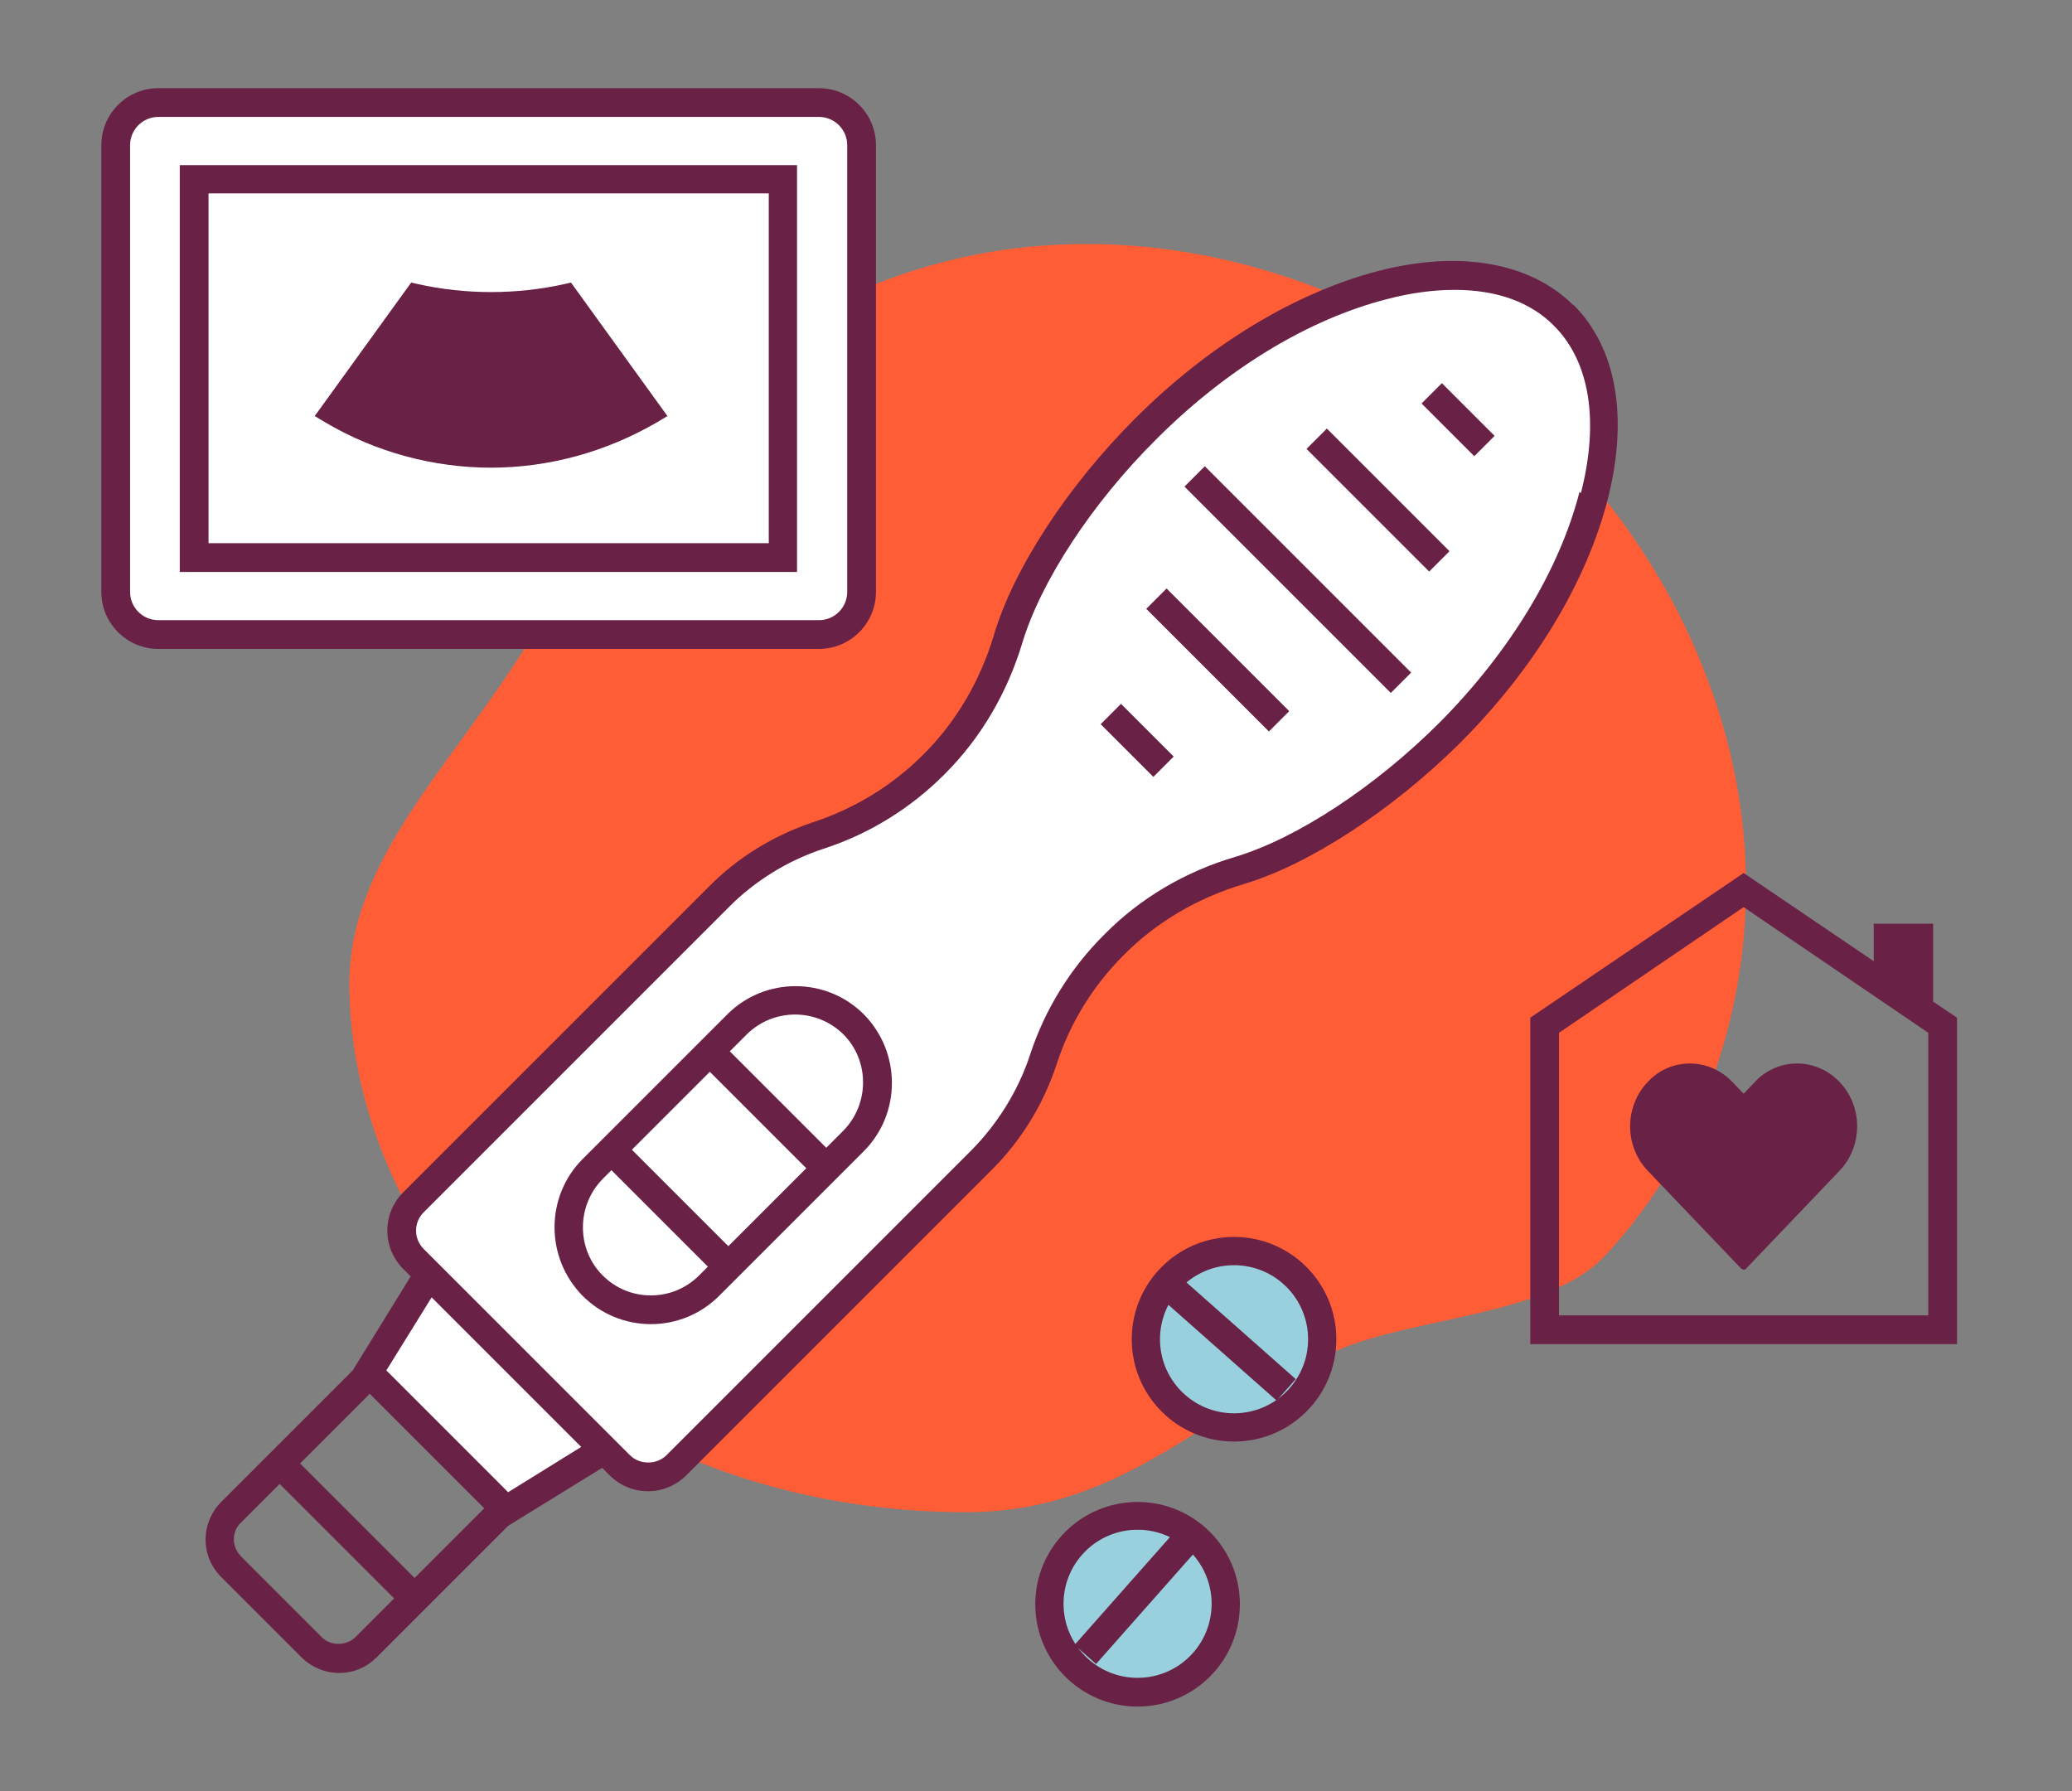 <svg xmlns="http://www.w3.org/2000/svg" viewBox="0 0 425.3 367.7"><rect x="0" y="0" width="425.3" height="367.7" fill="#808080" stroke="none"/><defs><style>      .cls-1 {        fill: #692145;      }      .cls-2 {        fill: #fff;      }      .cls-3 {        fill: #ff5d36;      }      .cls-4 {        fill: #98d1dd;      }    </style></defs><g><g id="Layer_1"><path class="cls-3" d="M116.8,116.5c16.3-35.9,53.1-61,92.2-65.6,39.2-4.6,79.7,10.6,108.1,38,22.5,21.7,37.9,51.2,40.8,82.4,2.9,31.2-7.1,63.7-28.5,86.5-11.9,12.7-41.1,12.5-56.7,20.2-27.5,13.8-43.6,32.4-74.4,32.4-30.8,0-62-9.1-86-28.3-24.1-19.2-40.3-48.8-40.6-79.6-.3-30.8,29.6-51.9,45.1-86.1Z"></path><path class="cls-2" d="M214.2,217.2c2.9-8.7,7.8-16.7,14.3-23.1l.3-.3c6.9-6.9,15.8-12.1,25.5-15,13.1-3.9,29.7-14.7,43.2-28.3,14.8-14.8,25.3-32.1,29.5-48.6,4.1-15.9,1.8-29-6.2-37.1-5.4-5.4-13.2-8.2-22.5-8.2s-9.4.7-14.6,2c-16.6,4.2-33.8,14.7-48.6,29.5-13.6,13.6-24.4,30.1-28.3,43.2-2.9,9.7-8.1,18.6-15,25.5l-.3.3c-6.5,6.5-14.5,11.4-23.1,14.3l-.6.2c-7.6,2.5-14.6,6.8-20.2,12.5l-62.7,62.7c-3.2,3.2-3.2,8.4,0,11.7l42.3,42.3c3.2,3.2,8.4,3.2,11.7,0l62.7-62.7c5.6-5.6,10-12.6,12.5-20.2l.2-.6Z"></path><path class="cls-2" d="M151.3,210.3l-29.7,29.7c-6.6,6.6-6.6,17.3,0,23.9,3.3,3.3,7.6,4.9,11.9,4.9,4.3,0,8.7-1.6,11.9-4.9l29.7-29.7c6.6-6.6,6.6-17.3,0-23.9-6.6-6.6-17.3-6.6-23.9,0Z"></path><line class="cls-2" x1="145.7" y1="215.9" x2="169.6" y2="239.8"></line><g><line class="cls-2" x1="125.5" y1="236" x2="149.4" y2="259.9"></line><path class="cls-1" d="M177.3,208.2c-7.7-7.7-20.3-7.7-28,0l-29.7,29.7c-7.7,7.7-7.7,20.3,0,28.1,3.7,3.7,8.7,5.8,14,5.8s10.3-2.1,14-5.8l29.7-29.7c7.7-7.7,7.7-20.3,0-28.1ZM145.7,220l19.8,19.8-16,16-19.8-19.8,16-16ZM133.6,265.9c-3.7,0-7.2-1.4-9.9-4.1-5.4-5.4-5.4-14.3,0-19.8l1.8-1.8,19.8,19.8-1.8,1.8c-2.6,2.6-6.1,4.1-9.9,4.1ZM173.1,232.1l-3.5,3.5-19.8-19.8,3.5-3.5h0c5.5-5.4,14.3-5.4,19.8,0,5.4,5.4,5.4,14.3,0,19.8Z"></path></g><line class="cls-2" x1="59.3" y1="302.3" x2="83.2" y2="326.2"></line><g><line class="cls-2" x1="245.2" y1="97.9" x2="287.6" y2="140.2"></line><rect class="cls-1" x="263.5" y="89.1" width="5.9" height="59.9" transform="translate(-6.2 223.2) rotate(-45)"></rect></g><g><line class="cls-2" x1="270.3" y1="90" x2="295.4" y2="115.2"></line><rect class="cls-1" x="279.9" y="84.8" width="5.9" height="35.6" transform="translate(10.3 230.1) rotate(-45)"></rect></g><g><line class="cls-2" x1="237.3" y1="123" x2="262.5" y2="148.1"></line><rect class="cls-1" x="247" y="117.7" width="5.9" height="35.6" transform="translate(-22.6 216.4) rotate(-45)"></rect></g><g><line class="cls-2" x1="228" y1="146.6" x2="238.9" y2="157.4"></line><rect class="cls-1" x="230.5" y="144.3" width="5.9" height="15.3" transform="translate(-39.1 209.6) rotate(-45)"></rect></g><g><line class="cls-2" x1="293.9" y1="80.7" x2="304.7" y2="91.6"></line><rect class="cls-1" x="296.4" y="78.5" width="5.9" height="15.3" transform="translate(26.7 236.9) rotate(-45)"></rect></g><polygon class="cls-2" points="103.8 309.9 75.6 281.7 88 261.5 123.9 297.5 103.8 309.9"></polygon><path class="cls-1" d="M322.9,62.6c-8.8-8.7-23.2-11.3-39.9-7-17,4.4-34.8,15.1-50,30.3-13.9,13.9-25,30.9-29,44.5-2.8,9.3-7.7,17.7-14.3,24.3l-.3.3c-6.1,6.1-13.7,10.8-22,13.6l-.6.2c-8,2.7-15.4,7.2-21.3,13.2l-62.7,62.7c-2.1,2.1-3.3,4.9-3.3,7.9s1.2,5.8,3.3,7.9l1.5,1.5-11.9,19.3-27,27c-2,2-3.2,4.8-3.2,7.7s1.1,5.6,3.2,7.7l16.5,16.5c2,2,4.8,3.2,7.7,3.2s5.6-1.1,7.7-3.2l27-27,19.3-11.9,1.5,1.5c2.1,2.1,4.9,3.3,7.9,3.3s5.8-1.2,7.9-3.3l62.7-62.7c6-6,10.5-13.3,13.2-21.4l.2-.6c2.7-8.2,7.4-15.8,13.6-22l.3-.3c6.6-6.6,15-11.5,24.3-14.3,13.5-4,30.6-15.2,44.5-29,15.2-15.2,25.9-32.9,30.3-50,4.3-16.9,1.8-31.1-7-39.9ZM99.4,309.6l-14.3,14.3-23.5-23.5,14.3-14.3,23.5,23.5ZM73,336c-1.9,1.9-5.2,1.9-7,0l-16.5-16.5c-.9-.9-1.5-2.2-1.5-3.5s.5-2.6,1.5-3.5l7.9-7.9,23.5,23.5-7.9,7.9ZM104.2,306.2l-24.9-24.9,9.3-15,30.7,30.7-15,9.3ZM324.2,101c-4.1,16-14.3,32.8-28.7,47.3-13.2,13.2-29.3,23.8-42,27.6-10.2,3-19.5,8.5-26.7,15.8l-.3.3c-6.8,6.8-12,15.2-15,24.3l-.2.6c-2.4,7.1-6.5,13.7-11.8,19.1l-62.7,62.7c-2,2-5.5,2-7.5,0l-42.3-42.3c-1-1-1.6-2.3-1.6-3.8s.6-2.8,1.6-3.8l62.7-62.7c5.3-5.3,11.9-9.4,19.1-11.8l.6-.2c9.1-3,17.5-8.2,24.3-15l.3-.3c7.3-7.3,12.7-16.5,15.8-26.7,3.8-12.7,14.3-28.8,27.6-42,14.4-14.4,31.2-24.6,47.3-28.7,4.9-1.3,9.6-1.9,13.9-1.9,8.6,0,15.6,2.5,20.4,7.4,7.3,7.3,9.3,19.5,5.5,34.3Z"></path><g><circle class="cls-4" cx="253.3" cy="274.9" r="18.1"></circle><path class="cls-1" d="M253.3,295.9c-11.6,0-21-9.4-21-21s9.4-21,21-21,21,9.4,21,21-9.4,21-21,21ZM253.3,259.7c-8.4,0-15.2,6.8-15.2,15.2s6.8,15.2,15.2,15.2,15.2-6.8,15.2-15.2-6.8-15.2-15.2-15.2Z"></path></g><rect class="cls-1" x="249.4" y="259.6" width="5.9" height="31.2" transform="translate(-121 281.6) rotate(-48.5)"></rect><g><circle class="cls-4" cx="233.5" cy="329.2" r="18.1"></circle><path class="cls-1" d="M233.5,350.3c-11.6,0-21-9.4-21-21s9.4-21,21-21,21,9.4,21,21-9.4,21-21,21ZM233.5,314c-8.4,0-15.2,6.8-15.2,15.2s6.8,15.2,15.2,15.2,15.2-6.8,15.2-15.2-6.8-15.2-15.2-15.2Z"></path></g><rect class="cls-1" x="217.5" y="325.3" width="31.2" height="5.9" transform="translate(-167.2 285) rotate(-48.5)"></rect><g><rect class="cls-2" x="23.7" y="21" width="153.1" height="109.2" rx="4.1" ry="4.1"></rect><path class="cls-1" d="M168.1,133.2H32.5c-6.4,0-11.7-5.2-11.7-11.7V29.8c0-6.4,5.2-11.7,11.7-11.7h135.6c6.4,0,11.7,5.2,11.7,11.7v91.7c0,6.4-5.2,11.7-11.7,11.7ZM32.5,24c-3.2,0-5.8,2.6-5.8,5.8v91.7c0,3.2,2.6,5.8,5.8,5.8h135.6c3.2,0,5.8-2.6,5.8-5.8V29.8c0-3.2-2.6-5.8-5.8-5.8H32.5Z"></path></g><g><rect class="cls-2" x="39.8" y="36.8" width="120.8" height="77.7"></rect><path class="cls-1" d="M163.6,117.4H36.9V33.9h126.7v83.5ZM42.8,111.5h115V39.7H42.8v71.8Z"></path></g><g><path class="cls-1" d="M85.3,60.4c10.2,2.3,20.8,2.3,31.1,0l17.7,24.5c-20.5,12.1-45.9,12.1-66.4,0l17.7-24.5Z"></path><path class="cls-1" d="M100.9,96c-11.8,0-23.7-3.1-34.3-9.4l-2-1.2,19.8-27.4,1.3.3c9.9,2.2,20.3,2.2,30.2,0l1.3-.3,19.8,27.4-2,1.2c-10.6,6.2-22.4,9.4-34.3,9.4ZM70.7,84.2c18.8,10.2,41.5,10.2,60.3,0l-15.5-21.5c-9.6,1.9-19.7,1.9-29.3,0l-15.5,21.5Z"></path></g><path class="cls-1" d="M381.2,231.2c0-3.4-1.3-6.7-3.6-9.1-2.3-2.4-5.4-3.8-8.7-3.8s-6.4,1.3-8.7,3.8l-2.3,2.4-2.3-2.4c-2.3-2.4-5.4-3.8-8.7-3.8h0c-3.3,0-6.4,1.3-8.7,3.8-2.3,2.4-3.6,5.7-3.6,9.1s1.3,6.7,3.6,9.1l19.1,20c.2.2.4.3.6.3s.5,0,.6-.3l19.1-20c2.3-2.4,3.6-5.7,3.6-9.1Z"></path><path class="cls-1" d="M396.8,205.6v-16h-12.2v7.7l-26.7-18.1-43.8,29.7v67h87.6v-67l-4.9-3.3ZM395.8,270h-75.8v-58l37.9-25.8,37.9,25.8v58Z"></path></g></g></svg>